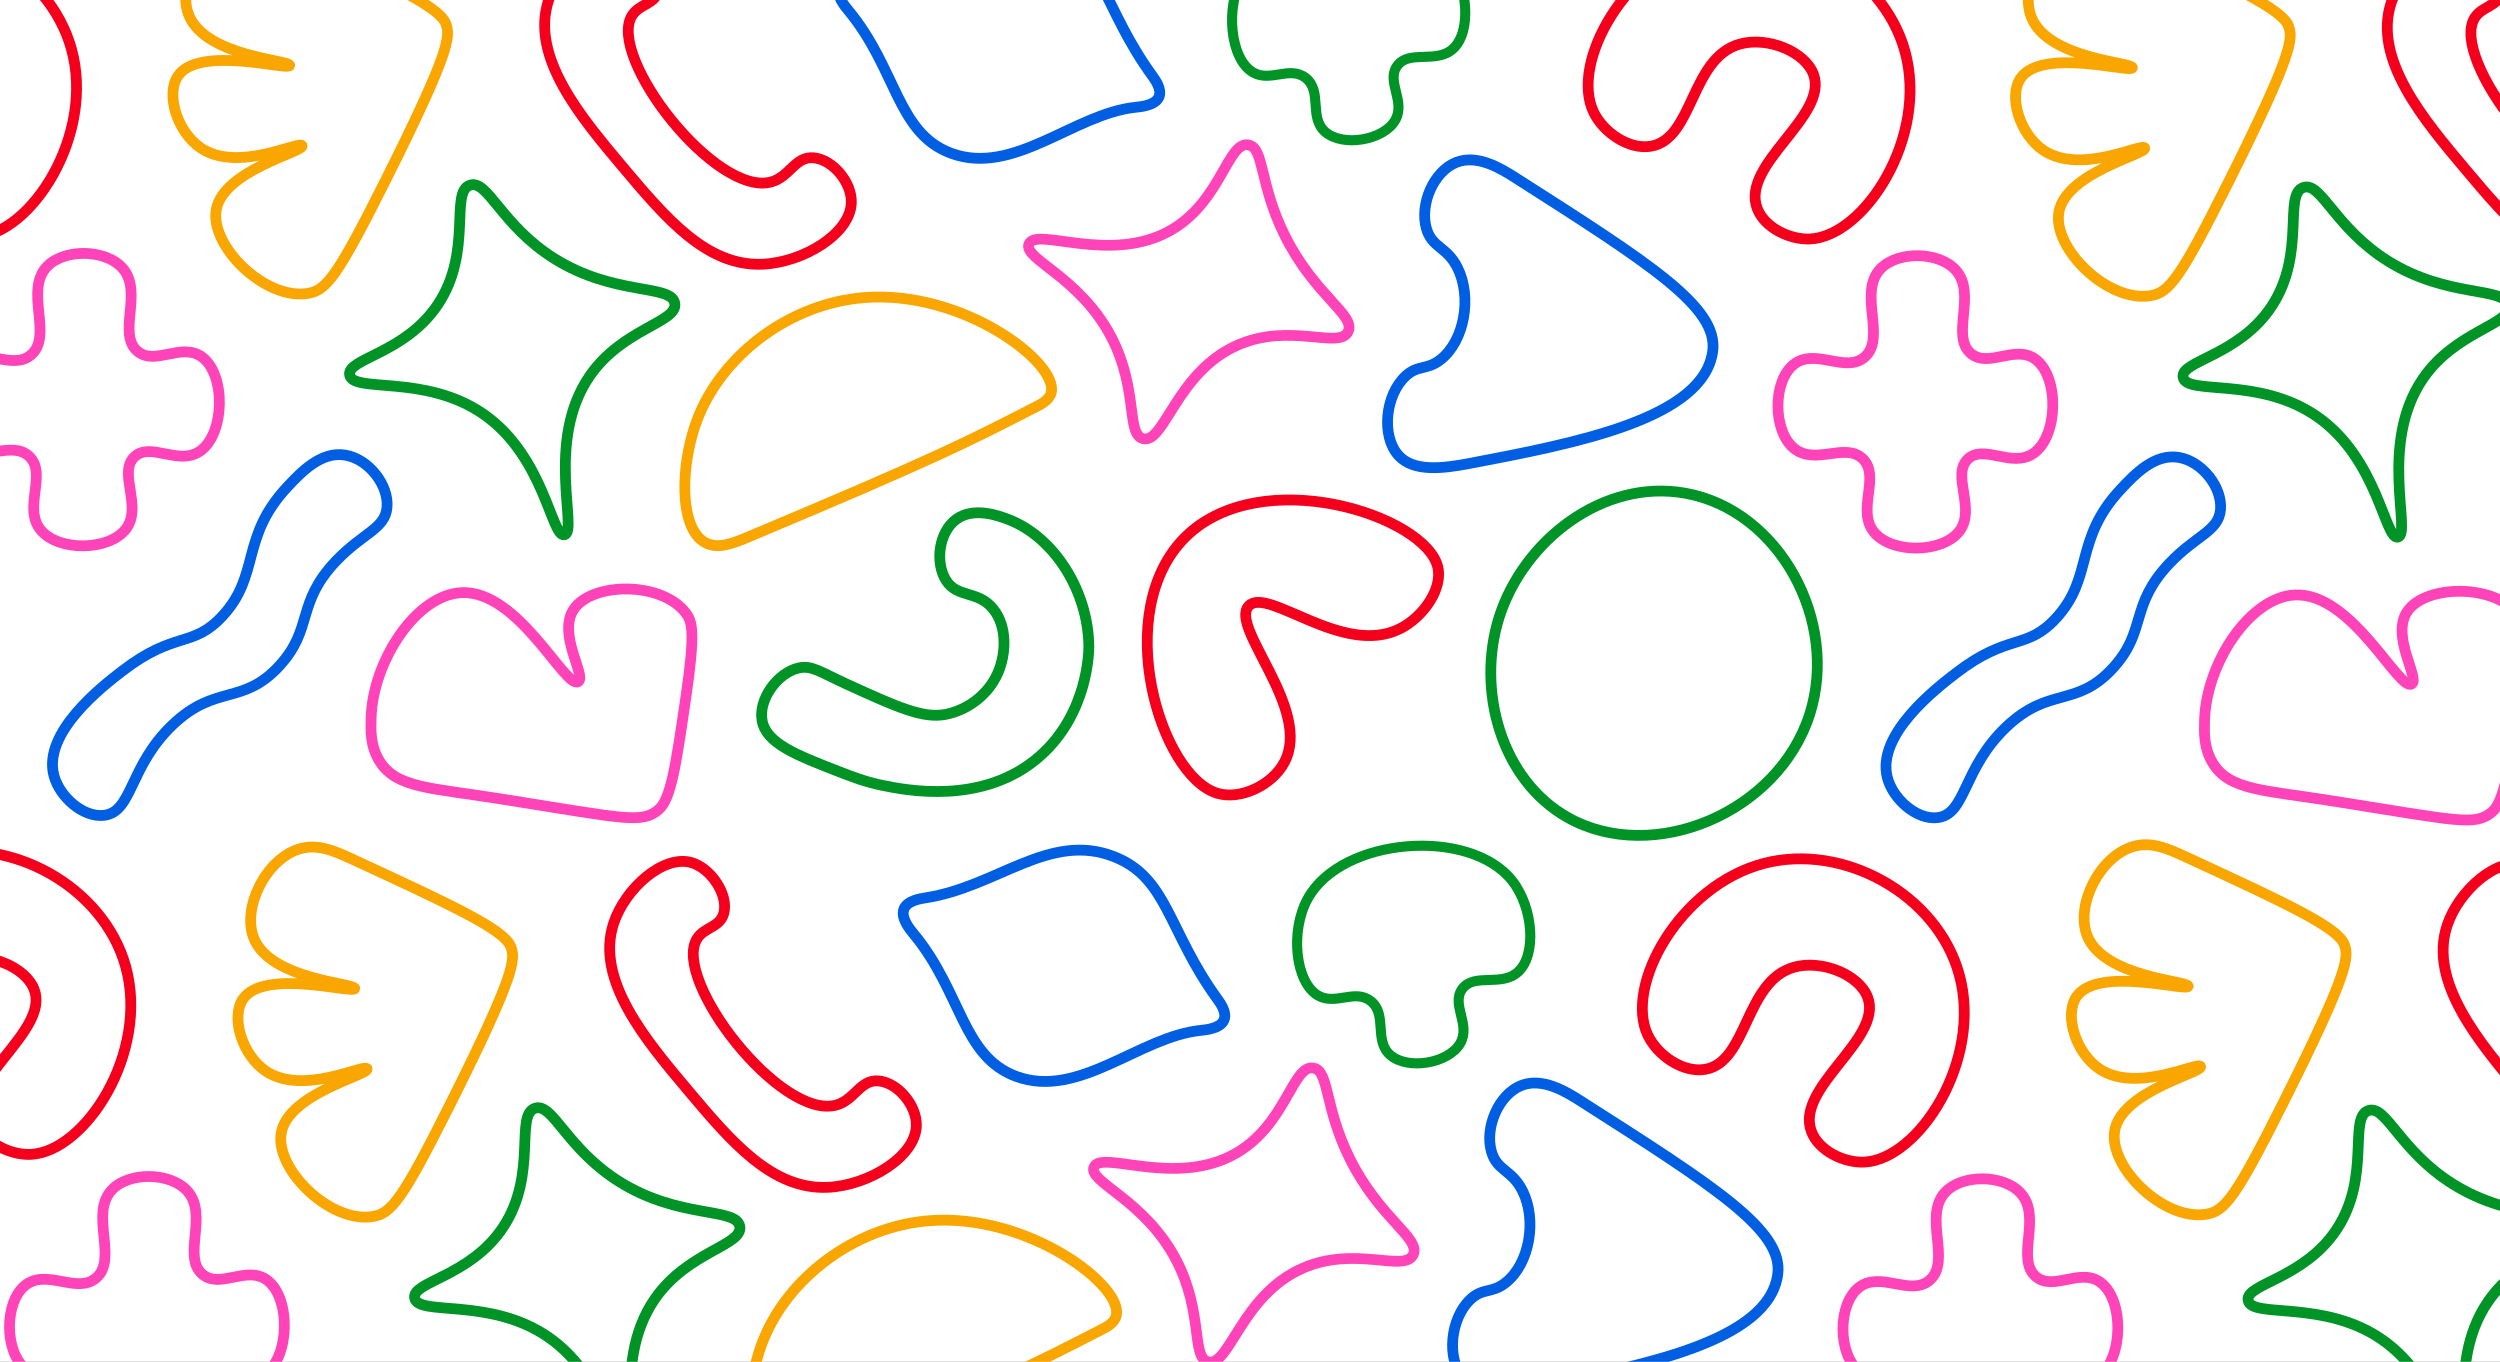 <?xml version="1.0" encoding="utf-8"?>
<!-- Generator: Adobe Illustrator 27.1.1, SVG Export Plug-In . SVG Version: 6.00 Build 0)  -->
<svg version="1.1" id="Layer_1" xmlns="http://www.w3.org/2000/svg" xmlns:xlink="http://www.w3.org/1999/xlink" x="0px" y="0px"
	 viewBox="0 0 544 296.33" style="enable-background:new 0 0 544 296.33;" xml:space="preserve">
<rect x="0" y="0" width="544" height="296.33" fill="#333333" stroke="none"/>
<style type="text/css">
	.st0{clip-path:url(#SVGID_00000169546640799605941630000014712789012101463741_);fill:none;}
	.st1{clip-path:url(#SVGID_00000169546640799605941630000014712789012101463741_);fill:#FFFFFF;}
	
		.st2{clip-path:url(#SVGID_00000169546640799605941630000014712789012101463741_);fill:none;stroke:#F4001C;stroke-width:2.349;stroke-miterlimit:10;}
	
		.st3{clip-path:url(#SVGID_00000169546640799605941630000014712789012101463741_);fill:none;stroke:#005EE2;stroke-width:2.349;stroke-miterlimit:10;}
	
		.st4{clip-path:url(#SVGID_00000169546640799605941630000014712789012101463741_);fill:none;stroke:#F9A600;stroke-width:2.349;stroke-miterlimit:10;}
	
		.st5{clip-path:url(#SVGID_00000169546640799605941630000014712789012101463741_);fill:none;stroke:#009427;stroke-width:2.349;stroke-miterlimit:10;}
	
		.st6{clip-path:url(#SVGID_00000169546640799605941630000014712789012101463741_);fill:none;stroke:#FF44B9;stroke-width:2.349;stroke-miterlimit:10;}
	
		.st7{clip-path:url(#SVGID_00000169546640799605941630000014712789012101463741_);fill:none;stroke:#FF44B9;stroke-width:2.328;stroke-miterlimit:10;}
	
		.st8{clip-path:url(#SVGID_00000169546640799605941630000014712789012101463741_);fill:none;stroke:#009427;stroke-width:2.197;stroke-miterlimit:10;}
</style>
<g>
	<defs>
		<rect id="SVGID_1_" width="544" height="296.39"/>
	</defs>
	<clipPath id="SVGID_00000096738316644071965140000000320117143690137492_">
		<use xlink:href="#SVGID_1_"  style="overflow:visible;"/>
	</clipPath>
	<rect style="clip-path:url(#SVGID_00000096738316644071965140000000320117143690137492_);fill:none;" width="544" height="367"/>
	
		<rect style="clip-path:url(#SVGID_00000096738316644071965140000000320117143690137492_);fill:#FFFFFF;" width="544" height="367"/>
	<rect style="clip-path:url(#SVGID_00000096738316644071965140000000320117143690137492_);fill:none;" width="544" height="367"/>
	
		<path style="clip-path:url(#SVGID_00000096738316644071965140000000320117143690137492_);fill:none;stroke:#F4001C;stroke-width:2.349;stroke-miterlimit:10;" d="
		M312.87,123.41c-2.66-11.25-38.44-22.83-54.92-6.56c-16.45,16.24-5.46,52.11,6.97,55.78c4.97,1.47,11.87-1.72,14.55-6.74
		c6.19-11.62-12.11-29.46-7.73-34.05c4.12-4.31,20.48,11.24,32.93,4.95C309.79,134.2,313.97,128.06,312.87,123.41z"/>
	<rect style="clip-path:url(#SVGID_00000096738316644071965140000000320117143690137492_);fill:none;" width="544" height="367"/>
	
		<path style="clip-path:url(#SVGID_00000096738316644071965140000000320117143690137492_);fill:none;stroke:#005EE2;stroke-width:2.349;stroke-miterlimit:10;" d="
		M84.21,110.42c0.45-4.81-3.97-10.58-9.15-11.4c-5.17-0.82-9.42,3.59-12.52,6.91c-10.32,11.03-5.83,19.13-14.13,28.11
		c-6.52,7.05-10.27,3.11-21.75,11.93c-4.24,3.26-17.39,13.36-14.94,22.75c1.24,4.73,6.42,9.22,10.9,8.7
		c6.28-0.74,5.42-10.68,15-19.76c9.39-8.89,15.21-4.07,23.2-12.81c7.45-8.15,3.52-13.56,12.33-22.81
		C78.99,115.93,83.77,115.1,84.21,110.42z"/>
	<rect style="clip-path:url(#SVGID_00000096738316644071965140000000320117143690137492_);fill:none;" width="544" height="367"/>
	
		<path style="clip-path:url(#SVGID_00000096738316644071965140000000320117143690137492_);fill:none;stroke:#F9A600;stroke-width:2.349;stroke-miterlimit:10;" d="
		M228.76,85.34c1.43-6.55-19.33-22.25-40.65-20.59c-16.34,1.27-31.07,12.6-36.39,26.55c-3.64,9.55-4.11,23.57,1.73,26.77
		c2.88,1.58,6.39,0.03,9.96-1.47c40.17-16.85,47.47-20.6,62.09-28.12C226.67,87.88,228.4,86.99,228.76,85.34z"/>
	<rect style="clip-path:url(#SVGID_00000096738316644071965140000000320117143690137492_);fill:none;" width="544" height="367"/>
	
		<path style="clip-path:url(#SVGID_00000096738316644071965140000000320117143690137492_);fill:none;stroke:#F4001C;stroke-width:2.349;stroke-miterlimit:10;" d="
		M185.25,44.03c0.09-4.39-4.05-9.31-8.18-9.69c-4.02-0.37-5.18,4.06-9.15,5.22c-12.05,3.52-35.88-27.13-30.41-36.14
		c1.58-2.6,5-2.41,5.84-5.59c1.05-3.94-2.73-9.76-7.04-11c-6.14-1.77-14.42,5.63-16.93,13.2c-4.07,12.3,6.99,25.44,16.25,36.43
		c9.29,11.03,18.2,21.6,30.38,21.03C174.84,57.07,185.12,50.84,185.25,44.03z"/>
	<rect style="clip-path:url(#SVGID_00000096738316644071965140000000320117143690137492_);fill:none;" width="544" height="367"/>
	
		<path style="clip-path:url(#SVGID_00000096738316644071965140000000320117143690137492_);fill:none;stroke:#009427;stroke-width:2.349;stroke-miterlimit:10;" d="
		M236.93,140.72c-0.1-12.21-7.66-23.95-17.54-27.7c-1.93-0.73-7.47-2.84-11.32-0.01c-3.83,2.81-4.63,9.47-2.19,13.31
		c2.48,3.88,6.95,2.07,10.27,6.23c3.05,3.81,2.78,9.7,1.01,13.81c-2.14,4.99-6.87,8.24-11.45,9.1c-4.88,0.92-10.45-1.56-21.39-6.56
		c-5.92-2.71-7.73-4.22-10.61-3.53c-4.6,1.1-8.71,6.85-7.88,11.43c0.9,4.96,7.38,7.48,16.82,11.14c2.78,1.08,5.63,2.19,9.34,2.95
		c4.97,1.02,21.94,4.51,34.27-6.34C236.83,155.25,236.93,141.64,236.93,140.72z"/>
	<rect style="clip-path:url(#SVGID_00000096738316644071965140000000320117143690137492_);fill:none;" width="544" height="367"/>
	
		<path style="clip-path:url(#SVGID_00000096738316644071965140000000320117143690137492_);fill:none;stroke:#F9A600;stroke-width:2.349;stroke-miterlimit:10;" d="
		M97.02,5.18c0.97,2.67,1.14,5.64-13.25,34.32C73.4,60.17,71.03,63.17,67.02,63.84c-9.28,1.56-21.37-10.28-19.97-18.19
		c1.53-8.64,19.17-12.62,18.68-13.94c-0.45-1.2-13.88,5.91-21.97,0.54c-5.17-3.44-7.77-11.72-5.03-15.73
		c4.61-6.75,24.09-1.06,24.31-2.28c0.21-1.16-18.29-1.84-21.95-10.95c-2.66-6.61,2.65-17.26,9.93-19.44
		c3.95-1.18,7.53,0.41,11.52,2.25C84.6-3.72,95.65,1.45,97.02,5.18z"/>
	<rect style="clip-path:url(#SVGID_00000096738316644071965140000000320117143690137492_);fill:none;" width="544" height="367"/>
	
		<path style="clip-path:url(#SVGID_00000096738316644071965140000000320117143690137492_);fill:none;stroke:#009427;stroke-width:2.349;stroke-miterlimit:10;" d="
		M102.28,40.29c-4.46,1.45,0.64,14.4-6.94,25.87C88.22,76.94,75.46,78,76.08,81.57c0.7,4.04,16.51-0.28,29.22,8.61
		c13.18,9.22,14.7,26.84,17.52,26.19c3.07-0.71-4.28-20.38,5.5-34.56c7.15-10.38,19.22-11.65,18.51-15.8
		c-0.73-4.25-13.1-1.52-26.22-9.75C109.06,49.01,106.14,39.03,102.28,40.29z"/>
	<rect style="clip-path:url(#SVGID_00000096738316644071965140000000320117143690137492_);fill:none;" width="544" height="367"/>
	
		<path style="clip-path:url(#SVGID_00000096738316644071965140000000320117143690137492_);fill:none;stroke:#F4001C;stroke-width:2.349;stroke-miterlimit:10;" d="
		M-52.2,23.89c2.08,4.35,7.62,8.25,12.46,7.43c9.29-1.56,8.62-19.19,19.33-22.22c6-1.7,14.19,1.58,16.05,6.56
		c3.38,9.06-15.78,19.52-12.27,29.11c1.57,4.3,7.16,6.94,11.55,6.73C6.7,50.95,20.76,29.41,15.54,10.64
		C10.7-6.79-9.7-18.05-27.01-13.46C-45.29-8.63-57.34,13.13-52.2,23.89z"/>
	<rect style="clip-path:url(#SVGID_00000096738316644071965140000000320117143690137492_);fill:none;" width="544" height="367"/>
	
		<path style="clip-path:url(#SVGID_00000096738316644071965140000000320117143690137492_);fill:none;stroke:#FF44B9;stroke-width:2.349;stroke-miterlimit:10;" d="
		M10.28,57.95c-5.08,5.19,1.36,15.11-3.52,19.27C2.6,80.78-3.96,75.14-8.6,78.79c-4.68,3.68-4.62,14.61,0.13,18.36
		c4.6,3.64,11.07-1.45,14.84,2.18c3.98,3.83-1.47,11.21,2.5,16.01c3.88,4.69,14.82,4.54,18.5-0.2c3.77-4.86-1.81-12.29,1.92-15.77
		c3.46-3.23,9.53,1.98,14.19-1.17c5.5-3.71,5.72-16.82,0.39-20.58c-4.43-3.12-10.12,2.01-13.93-1.17
		c-4.58-3.82,1.41-13.07-3.39-18.23C22.87,54.24,14.06,54.08,10.28,57.95z"/>
	<rect style="clip-path:url(#SVGID_00000096738316644071965140000000320117143690137492_);fill:none;" width="544" height="367"/>
	
		<path style="clip-path:url(#SVGID_00000096738316644071965140000000320117143690137492_);fill:none;stroke:#FF44B9;stroke-width:2.349;stroke-miterlimit:10;" d="
		M143.29,176.19c-3.67,3.07-7.1,1.98-34.33-2.35c-15.22-2.43-22.71-2.3-26.38-8.24c-2-3.25-1.91-6.58-1.83-9.33
		c0.34-12.34,9.78-26.84,19.67-27.31c12.41-0.59,22.63,21.06,25.39,19.37c1.89-1.16-4.56-10.31-0.98-15.72
		c3.95-5.99,19.31-6.16,24.48,0.89c1.36,1.86,1.98,4.17-0.03,18C147.1,166.4,146.04,173.88,143.29,176.19z"/>
	<rect style="clip-path:url(#SVGID_00000096738316644071965140000000320117143690137492_);fill:none;" width="544" height="367"/>
	
		<path style="clip-path:url(#SVGID_00000096738316644071965140000000320117143690137492_);fill:none;stroke:#FF44B9;stroke-width:2.328;stroke-miterlimit:10;" d="
		M271.64,31.53c-4.5-0.78-5.91,12.23-16.8,18.53c-13.17,7.62-29.41-0.82-30.95,3.05c-1.29,3.25,11.05,7.08,17.91,20.2
		c5.98,11.45,3.22,21.25,6.95,22.15c4.64,1.13,7.25-14.45,20.47-20.32c11.49-5.11,22.25,0.99,24.14-3
		c1.69-3.57-7.26-7.78-13.78-20.87C273.96,40,275.15,32.14,271.64,31.53z"/>
	<rect style="clip-path:url(#SVGID_00000096738316644071965140000000320117143690137492_);fill:none;" width="544" height="367"/>
	
		<path style="clip-path:url(#SVGID_00000096738316644071965140000000320117143690137492_);fill:none;stroke:#005EE2;stroke-width:2.349;stroke-miterlimit:10;" d="
		M247.13,23.34c0.98-0.1,4.27-0.37,5.06-2.26c0.7-1.66-0.86-3.76-1.41-4.53c-10.85-14.94-10.79-26.43-22.54-31.02
		c-14.06-5.49-25.41,6.58-40.99,8.97c-0.99,0.15-3.96,0.57-4.7,2.42c-0.79,1.98,1.4,4.56,2.12,5.43
		c10.49,12.67,10.49,26.64,22.32,31.01C220.62,38.37,233.77,24.7,247.13,23.34z"/>
	<rect style="clip-path:url(#SVGID_00000096738316644071965140000000320117143690137492_);fill:none;" width="544" height="367"/>
	
		<path style="clip-path:url(#SVGID_00000096738316644071965140000000320117143690137492_);fill:none;stroke:#005EE2;stroke-width:2.349;stroke-miterlimit:10;" d="
		M483.18,110.92c0.45-4.81-3.97-10.58-9.15-11.4c-5.17-0.82-9.42,3.59-12.52,6.91c-10.32,11.03-5.83,19.13-14.13,28.11
		c-6.52,7.05-10.27,3.11-21.75,11.93c-4.24,3.26-17.39,13.36-14.94,22.75c1.24,4.73,6.42,9.22,10.9,8.7
		c6.28-0.74,5.42-10.68,15-19.76c9.39-8.89,15.21-4.07,23.2-12.81c7.45-8.15,3.52-13.56,12.33-22.81
		C477.95,116.43,482.74,115.6,483.18,110.92z"/>
	<rect style="clip-path:url(#SVGID_00000096738316644071965140000000320117143690137492_);fill:none;" width="544" height="367"/>
	
		<path style="clip-path:url(#SVGID_00000096738316644071965140000000320117143690137492_);fill:none;stroke:#009427;stroke-width:2.349;stroke-miterlimit:10;" d="
		M366.76,107.33c-17.96-3.25-35.28,10.33-40.56,27.04c-4.96,15.73,0.38,35.39,15.02,43.56c18.46,10.31,45.71-1.01,52.58-22.53
		C400.21,135.29,387.33,111.04,366.76,107.33z"/>
	<rect style="clip-path:url(#SVGID_00000096738316644071965140000000320117143690137492_);fill:none;" width="544" height="367"/>
	
		<path style="clip-path:url(#SVGID_00000096738316644071965140000000320117143690137492_);fill:none;stroke:#F4001C;stroke-width:2.349;stroke-miterlimit:10;" d="
		M586.21,44.53c0.09-4.39-4.05-9.31-8.18-9.69c-4.02-0.37-5.18,4.06-9.15,5.22C556.83,43.58,533,12.93,538.47,3.92
		c1.58-2.6,5-2.41,5.84-5.59c1.05-3.94-2.73-9.76-7.04-11c-6.14-1.77-14.42,5.63-16.93,13.2c-4.07,12.3,6.99,25.44,16.25,36.43
		c9.29,11.03,18.2,21.6,30.38,21.03C575.8,57.57,586.08,51.34,586.21,44.53z"/>
	<rect style="clip-path:url(#SVGID_00000096738316644071965140000000320117143690137492_);fill:none;" width="544" height="367"/>
	
		<path style="clip-path:url(#SVGID_00000096738316644071965140000000320117143690137492_);fill:none;stroke:#F9A600;stroke-width:2.349;stroke-miterlimit:10;" d="
		M497.98,5.68c0.97,2.67,1.14,5.64-13.25,34.32c-10.37,20.67-12.74,23.66-16.75,24.34c-9.28,1.56-21.37-10.28-19.97-18.19
		c1.53-8.64,19.17-12.62,18.68-13.94c-0.45-1.2-13.88,5.91-21.97,0.54c-5.17-3.44-7.77-11.72-5.03-15.73
		c4.61-6.75,24.09-1.06,24.31-2.28c0.21-1.16-18.29-1.84-21.95-10.95c-2.66-6.61,2.65-17.26,9.93-19.44
		c3.95-1.18,7.53,0.41,11.52,2.25C485.56-3.22,496.62,1.95,497.98,5.68z"/>
	<rect style="clip-path:url(#SVGID_00000096738316644071965140000000320117143690137492_);fill:none;" width="544" height="367"/>
	
		<path style="clip-path:url(#SVGID_00000096738316644071965140000000320117143690137492_);fill:none;stroke:#009427;stroke-width:2.349;stroke-miterlimit:10;" d="
		M501.24,40.79c-4.46,1.45,0.64,14.4-6.94,25.87c-7.12,10.78-19.89,11.84-19.26,15.42c0.7,4.04,16.51-0.28,29.22,8.61
		c13.18,9.22,14.7,26.84,17.52,26.19c3.07-0.71-4.28-20.38,5.5-34.56c7.15-10.38,19.22-11.65,18.51-15.8
		c-0.73-4.25-13.1-1.52-26.22-9.75C508.02,49.51,505.1,39.53,501.24,40.79z"/>
	<rect style="clip-path:url(#SVGID_00000096738316644071965140000000320117143690137492_);fill:none;" width="544" height="367"/>
	
		<path style="clip-path:url(#SVGID_00000096738316644071965140000000320117143690137492_);fill:none;stroke:#F4001C;stroke-width:2.349;stroke-miterlimit:10;" d="
		M346.77,24.39c2.08,4.35,7.62,8.25,12.46,7.43c9.29-1.56,8.62-19.19,19.33-22.22c6-1.7,14.19,1.58,16.05,6.56
		c3.38,9.06-15.78,19.52-12.27,29.11c1.57,4.3,7.16,6.94,11.55,6.73c11.77-0.56,25.83-22.11,20.62-40.87
		c-4.84-17.42-25.24-28.68-42.56-24.1C353.67-8.13,341.62,13.63,346.77,24.39z"/>
	<rect style="clip-path:url(#SVGID_00000096738316644071965140000000320117143690137492_);fill:none;" width="544" height="367"/>
	
		<path style="clip-path:url(#SVGID_00000096738316644071965140000000320117143690137492_);fill:none;stroke:#FF44B9;stroke-width:2.349;stroke-miterlimit:10;" d="
		M409.24,58.45c-5.08,5.19,1.36,15.11-3.52,19.27c-4.16,3.56-10.72-2.09-15.37,1.56c-4.68,3.68-4.62,14.61,0.13,18.36
		c4.6,3.64,11.07-1.45,14.84,2.18c3.98,3.83-1.47,11.21,2.5,16.01c3.88,4.69,14.82,4.54,18.5-0.2c3.77-4.86-1.81-12.29,1.92-15.77
		c3.46-3.23,9.53,1.98,14.19-1.17c5.5-3.71,5.72-16.82,0.39-20.58c-4.43-3.12-10.12,2.01-13.93-1.17
		c-4.58-3.82,1.41-13.07-3.39-18.23C421.83,54.74,413.02,54.58,409.24,58.45z"/>
	<rect style="clip-path:url(#SVGID_00000096738316644071965140000000320117143690137492_);fill:none;" width="544" height="367"/>
	
		<path style="clip-path:url(#SVGID_00000096738316644071965140000000320117143690137492_);fill:none;stroke:#005EE2;stroke-width:2.349;stroke-miterlimit:10;" d="
		M372.69,76.39c1.24-9.52-13.5-18.92-42.98-37.74c-3.09-1.97-8.24-5.14-12.84-3.31c-4.9,1.94-7.98,9.08-6.49,14.36
		c1.22,4.29,4.49,3.91,6.81,8.64c3.12,6.36,1.49,15.76-3.67,19.87c-3.06,2.44-4.93,1.09-7.66,3.62c-4.43,4.1-5.36,13.07-1.54,17.28
		c3.27,3.61,9.55,2.86,15.53,1.72C342.75,96.47,370.77,91.13,372.69,76.39z"/>
	<rect style="clip-path:url(#SVGID_00000096738316644071965140000000320117143690137492_);fill:none;" width="544" height="367"/>
	
		<path style="clip-path:url(#SVGID_00000096738316644071965140000000320117143690137492_);fill:none;stroke:#FF44B9;stroke-width:2.349;stroke-miterlimit:10;" d="
		M542.25,176.69c-3.67,3.07-7.1,1.98-34.33-2.35c-15.22-2.43-22.71-2.3-26.38-8.24c-2-3.25-1.91-6.58-1.83-9.33
		c0.34-12.34,9.78-26.84,19.67-27.31c12.41-0.59,22.63,21.06,25.39,19.37c1.89-1.16-4.56-10.31-0.98-15.72
		c3.95-5.99,19.31-6.16,24.48,0.89c1.36,1.86,1.98,4.17-0.03,18C546.06,166.9,545,174.39,542.25,176.69z"/>
	<rect style="clip-path:url(#SVGID_00000096738316644071965140000000320117143690137492_);fill:none;" width="544" height="367"/>
	
		<path style="clip-path:url(#SVGID_00000096738316644071965140000000320117143690137492_);fill:none;stroke:#009427;stroke-width:2.197;stroke-miterlimit:10;" d="
		M270.44-5.38c-3.94,7.09-2.72,18.31,2.25,21.15c3.77,2.16,7.98-1.5,11.42,1.18c3.7,2.89,0.65,8.57,4.24,11.74
		c3.79,3.34,12.67,1.87,15.23-2.51c2.39-4.09-2.05-8.48,0.47-11.88c2.59-3.51,8.46-0.4,12.08-3.64c4.17-3.72,3.36-14.04-1.21-19.86
		C305.71-20.91,277.88-18.78,270.44-5.38z"/>
	<rect style="clip-path:url(#SVGID_00000096738316644071965140000000320117143690137492_);fill:none;" width="544" height="367"/>
	
		<path style="clip-path:url(#SVGID_00000096738316644071965140000000320117143690137492_);fill:none;stroke:#F4001C;stroke-width:2.349;stroke-miterlimit:10;" d="
		M327.02,324.28c-2.66-11.25-38.44-22.83-54.92-6.56c-16.45,16.24-5.46,52.11,6.97,55.78c4.97,1.47,11.87-1.72,14.55-6.74
		c6.19-11.62-12.11-29.46-7.73-34.05c4.12-4.31,20.48,11.24,32.93,4.95C323.94,335.07,328.12,328.92,327.02,324.28z"/>
	<rect style="clip-path:url(#SVGID_00000096738316644071965140000000320117143690137492_);fill:none;" width="544" height="367"/>
	
		<path style="clip-path:url(#SVGID_00000096738316644071965140000000320117143690137492_);fill:none;stroke:#005EE2;stroke-width:2.349;stroke-miterlimit:10;" d="
		M98.36,311.29c0.45-4.81-3.97-10.58-9.15-11.4c-5.17-0.82-9.42,3.59-12.52,6.91c-10.32,11.03-5.83,19.13-14.13,28.11
		c-6.52,7.05-10.27,3.11-21.75,11.93c-4.24,3.26-17.39,13.36-14.94,22.75c1.24,4.73,6.42,9.22,10.9,8.7
		c6.28-0.74,5.42-10.68,15-19.76c9.39-8.89,15.21-4.07,23.2-12.81c7.45-8.15,3.52-13.56,12.33-22.81
		C93.14,316.8,97.92,315.97,98.36,311.29z"/>
	<rect style="clip-path:url(#SVGID_00000096738316644071965140000000320117143690137492_);fill:none;" width="544" height="367"/>
	
		<path style="clip-path:url(#SVGID_00000096738316644071965140000000320117143690137492_);fill:none;stroke:#F9A600;stroke-width:2.349;stroke-miterlimit:10;" d="
		M242.91,286.21c1.43-6.55-19.33-22.25-40.65-20.59c-16.34,1.27-31.07,12.6-36.39,26.55c-3.64,9.55-4.11,23.57,1.73,26.77
		c2.88,1.58,6.39,0.03,9.96-1.47c40.15-16.85,47.46-20.61,62.08-28.13C240.82,288.74,242.55,287.86,242.91,286.21z"/>
	<rect style="clip-path:url(#SVGID_00000096738316644071965140000000320117143690137492_);fill:none;" width="544" height="367"/>
	
		<path style="clip-path:url(#SVGID_00000096738316644071965140000000320117143690137492_);fill:none;stroke:#009427;stroke-width:2.349;stroke-miterlimit:10;" d="
		M-18.05,307.69c-17.96-3.25-35.28,10.33-40.56,27.04c-4.96,15.73,0.38,35.39,15.02,43.56c18.46,10.31,45.71-1.01,52.58-22.53
		C15.4,335.66,2.52,311.41-18.05,307.69z"/>
	<rect style="clip-path:url(#SVGID_00000096738316644071965140000000320117143690137492_);fill:none;" width="544" height="367"/>
	
		<path style="clip-path:url(#SVGID_00000096738316644071965140000000320117143690137492_);fill:none;stroke:#F4001C;stroke-width:2.349;stroke-miterlimit:10;" d="
		M199.4,244.9c0.09-4.39-4.05-9.31-8.18-9.69c-4.02-0.37-5.18,4.06-9.15,5.22c-12.05,3.52-35.88-27.13-30.41-36.14
		c1.58-2.6,5-2.41,5.84-5.59c1.05-3.94-2.73-9.76-7.04-11c-6.14-1.77-14.42,5.63-16.93,13.2c-4.07,12.3,6.99,25.44,16.25,36.43
		c9.29,11.03,18.2,21.6,30.38,21.03C188.99,257.94,199.27,251.71,199.4,244.9z"/>
	<rect style="clip-path:url(#SVGID_00000096738316644071965140000000320117143690137492_);fill:none;" width="544" height="367"/>
	
		<path style="clip-path:url(#SVGID_00000096738316644071965140000000320117143690137492_);fill:none;stroke:#009427;stroke-width:2.349;stroke-miterlimit:10;" d="
		M251.08,341.59c-0.1-12.21-7.66-23.95-17.54-27.7c-1.93-0.73-7.47-2.84-11.32-0.01c-3.83,2.81-4.63,9.47-2.19,13.31
		c2.48,3.88,6.95,2.07,10.27,6.23c3.05,3.81,2.78,9.7,1.01,13.81c-2.14,4.99-6.87,8.24-11.45,9.1c-4.88,0.92-10.45-1.56-21.39-6.56
		c-5.92-2.71-7.73-4.22-10.61-3.53c-4.6,1.1-8.71,6.85-7.88,11.43c0.9,4.96,7.38,7.48,16.82,11.14c2.78,1.08,5.63,2.19,9.34,2.95
		c4.97,1.02,21.94,4.51,34.27-6.34C250.98,356.11,251.08,342.51,251.08,341.59z"/>
	<rect style="clip-path:url(#SVGID_00000096738316644071965140000000320117143690137492_);fill:none;" width="544" height="367"/>
	
		<path style="clip-path:url(#SVGID_00000096738316644071965140000000320117143690137492_);fill:none;stroke:#F9A600;stroke-width:2.349;stroke-miterlimit:10;" d="
		M111.17,206.05c0.97,2.67,1.14,5.64-13.25,34.32c-10.37,20.67-12.74,23.66-16.75,24.34c-9.28,1.56-21.37-10.28-19.97-18.19
		c1.53-8.64,19.17-12.62,18.68-13.94c-0.45-1.2-13.88,5.91-21.97,0.54c-5.17-3.44-7.77-11.72-5.03-15.73
		c4.61-6.75,24.09-1.06,24.31-2.28c0.21-1.16-18.29-1.84-21.95-10.95c-2.66-6.61,2.65-17.26,9.93-19.44
		c3.95-1.18,7.53,0.41,11.52,2.25C98.75,197.15,109.8,202.32,111.17,206.05z"/>
	<rect style="clip-path:url(#SVGID_00000096738316644071965140000000320117143690137492_);fill:none;" width="544" height="367"/>
	
		<path style="clip-path:url(#SVGID_00000096738316644071965140000000320117143690137492_);fill:none;stroke:#009427;stroke-width:2.349;stroke-miterlimit:10;" d="
		M116.43,241.15c-4.46,1.45,0.64,14.4-6.94,25.87c-7.12,10.78-19.89,11.84-19.26,15.42c0.7,4.04,16.51-0.28,29.22,8.61
		c13.18,9.22,14.7,26.84,17.52,26.19c3.07-0.71-4.28-20.38,5.5-34.56c7.15-10.38,19.22-11.65,18.51-15.8
		c-0.73-4.25-13.1-1.52-26.22-9.75C123.21,249.88,120.29,239.9,116.43,241.15z"/>
	<rect style="clip-path:url(#SVGID_00000096738316644071965140000000320117143690137492_);fill:none;" width="544" height="367"/>
	
		<path style="clip-path:url(#SVGID_00000096738316644071965140000000320117143690137492_);fill:none;stroke:#F4001C;stroke-width:2.349;stroke-miterlimit:10;" d="
		M-40.39,223.58c2.08,4.35,7.62,8.25,12.46,7.43c9.29-1.56,8.62-19.19,19.33-22.22c6-1.7,14.19,1.58,16.05,6.56
		c3.38,9.06-15.78,19.52-12.27,29.11c1.57,4.3,7.16,6.94,11.55,6.73c11.77-0.56,25.83-22.11,20.62-40.87
		c-4.84-17.42-25.24-28.68-42.56-24.1C-33.49,191.07-45.54,212.83-40.39,223.58z"/>
	<rect style="clip-path:url(#SVGID_00000096738316644071965140000000320117143690137492_);fill:none;" width="544" height="367"/>
	
		<path style="clip-path:url(#SVGID_00000096738316644071965140000000320117143690137492_);fill:none;stroke:#FF44B9;stroke-width:2.349;stroke-miterlimit:10;" d="
		M24.43,258.82c-5.08,5.19,1.36,15.11-3.52,19.27c-4.16,3.56-10.72-2.09-15.37,1.56c-4.68,3.68-4.62,14.61,0.13,18.36
		c4.6,3.64,11.07-1.45,14.84,2.18c3.98,3.83-1.47,11.21,2.5,16.01c3.88,4.69,14.82,4.54,18.5-0.2c3.77-4.86-1.81-12.29,1.92-15.77
		c3.46-3.23,9.53,1.98,14.19-1.17c5.5-3.71,5.72-16.82,0.39-20.58c-4.43-3.12-10.12,2.01-13.93-1.17
		c-4.58-3.82,1.41-13.07-3.39-18.23C37.02,255.11,28.21,254.95,24.43,258.82z"/>
	<rect style="clip-path:url(#SVGID_00000096738316644071965140000000320117143690137492_);fill:none;" width="544" height="367"/>
	
		<path style="clip-path:url(#SVGID_00000096738316644071965140000000320117143690137492_);fill:none;stroke:#FF44B9;stroke-width:2.349;stroke-miterlimit:10;" d="
		M157.44,377.05c-3.67,3.07-7.1,1.98-34.33-2.35c-15.22-2.43-22.71-2.3-26.38-8.24c-2-3.25-1.91-6.58-1.83-9.33
		c0.34-12.34,9.78-26.84,19.67-27.31c12.41-0.59,22.63,21.06,25.39,19.37c1.89-1.16-4.56-10.31-0.98-15.72
		c3.95-5.99,19.31-6.16,24.48,0.89c1.36,1.86,1.98,4.17-0.03,18C161.25,367.27,160.19,374.75,157.44,377.05z"/>
	<rect style="clip-path:url(#SVGID_00000096738316644071965140000000320117143690137492_);fill:none;" width="544" height="367"/>
	
		<path style="clip-path:url(#SVGID_00000096738316644071965140000000320117143690137492_);fill:none;stroke:#FF44B9;stroke-width:2.328;stroke-miterlimit:10;" d="
		M285.79,232.4c-4.5-0.78-5.91,12.23-16.8,18.53c-13.17,7.62-29.41-0.82-30.95,3.05c-1.29,3.25,11.05,7.08,17.91,20.2
		c5.98,11.45,3.22,21.25,6.95,22.15c4.64,1.13,7.25-14.45,20.47-20.32c11.49-5.11,22.25,0.99,24.14-3
		c1.69-3.57-7.26-7.78-13.78-20.87C288.11,240.87,289.3,233.01,285.79,232.4z"/>
	<rect style="clip-path:url(#SVGID_00000096738316644071965140000000320117143690137492_);fill:none;" width="544" height="367"/>
	
		<path style="clip-path:url(#SVGID_00000096738316644071965140000000320117143690137492_);fill:none;stroke:#005EE2;stroke-width:2.349;stroke-miterlimit:10;" d="
		M261.28,224.21c0.98-0.1,4.27-0.37,5.06-2.26c0.7-1.66-0.86-3.76-1.41-4.53c-10.85-14.94-10.79-26.43-22.54-31.02
		c-14.06-5.49-25.41,6.58-40.99,8.97c-0.99,0.15-3.96,0.57-4.7,2.42c-0.79,1.98,1.4,4.56,2.12,5.43
		c10.49,12.67,10.49,26.64,22.32,31.01C234.77,239.24,247.92,225.57,261.28,224.21z"/>
	<rect style="clip-path:url(#SVGID_00000096738316644071965140000000320117143690137492_);fill:none;" width="544" height="367"/>
	
		<path style="clip-path:url(#SVGID_00000096738316644071965140000000320117143690137492_);fill:none;stroke:#005EE2;stroke-width:2.349;stroke-miterlimit:10;" d="
		M497.33,311.79c0.45-4.81-3.97-10.58-9.15-11.4c-5.17-0.82-9.42,3.59-12.52,6.91c-10.32,11.03-5.83,19.13-14.13,28.11
		c-6.52,7.05-10.27,3.11-21.75,11.93c-4.24,3.26-17.39,13.36-14.94,22.75c1.24,4.73,6.42,9.22,10.9,8.7
		c6.28-0.74,5.42-10.68,15-19.76c9.39-8.89,15.21-4.07,23.2-12.81c7.45-8.15,3.52-13.56,12.33-22.81
		C492.1,317.3,496.89,316.47,497.33,311.79z"/>
	<rect style="clip-path:url(#SVGID_00000096738316644071965140000000320117143690137492_);fill:none;" width="544" height="367"/>
	
		<path style="clip-path:url(#SVGID_00000096738316644071965140000000320117143690137492_);fill:none;stroke:#009427;stroke-width:2.349;stroke-miterlimit:10;" d="
		M380.91,308.19c-17.96-3.25-35.28,10.33-40.56,27.04c-4.96,15.73,0.38,35.39,15.02,43.56c18.46,10.31,45.71-1.01,52.58-22.53
		C414.36,336.16,401.48,311.91,380.91,308.19z"/>
	<rect style="clip-path:url(#SVGID_00000096738316644071965140000000320117143690137492_);fill:none;" width="544" height="367"/>
	
		<path style="clip-path:url(#SVGID_00000096738316644071965140000000320117143690137492_);fill:none;stroke:#F4001C;stroke-width:2.349;stroke-miterlimit:10;" d="
		M598.36,245.4c0.09-4.39-4.05-9.31-8.18-9.69c-4.02-0.37-5.18,4.06-9.15,5.22c-12.05,3.52-35.88-27.13-30.41-36.14
		c1.58-2.6,5-2.41,5.84-5.59c1.05-3.94-2.73-9.76-7.04-11c-6.14-1.77-14.42,5.63-16.93,13.2c-4.07,12.3,6.99,25.44,16.25,36.43
		c9.29,11.03,18.2,21.6,30.38,21.03C587.95,258.44,598.23,252.21,598.36,245.4z"/>
	<rect style="clip-path:url(#SVGID_00000096738316644071965140000000320117143690137492_);fill:none;" width="544" height="367"/>
	
		<path style="clip-path:url(#SVGID_00000096738316644071965140000000320117143690137492_);fill:none;stroke:#F9A600;stroke-width:2.349;stroke-miterlimit:10;" d="
		M510.13,205.55c0.97,2.67,1.14,5.64-13.25,34.32c-10.37,20.67-12.74,23.66-16.75,24.34c-9.28,1.56-21.37-10.28-19.97-18.19
		c1.53-8.64,19.17-12.62,18.68-13.94c-0.45-1.2-13.88,5.91-21.97,0.54c-5.17-3.44-7.77-11.72-5.03-15.73
		c4.61-6.75,24.09-1.06,24.31-2.28c0.21-1.16-18.29-1.84-21.95-10.95c-2.66-6.61,2.65-17.26,9.93-19.44
		c3.95-1.18,7.53,0.41,11.52,2.25C497.71,196.65,508.77,201.82,510.13,205.55z"/>
	<rect style="clip-path:url(#SVGID_00000096738316644071965140000000320117143690137492_);fill:none;" width="544" height="367"/>
	
		<path style="clip-path:url(#SVGID_00000096738316644071965140000000320117143690137492_);fill:none;stroke:#009427;stroke-width:2.349;stroke-miterlimit:10;" d="
		M515.39,241.65c-4.46,1.45,0.64,14.4-6.94,25.87c-7.12,10.78-19.89,11.84-19.26,15.42c0.7,4.04,16.51-0.28,29.22,8.61
		c13.18,9.22,14.7,26.84,17.52,26.19c3.07-0.71-4.28-20.38,5.5-34.56c7.15-10.38,19.22-11.65,18.51-15.8
		c-0.73-4.25-13.1-1.52-26.22-9.75C522.17,250.38,519.25,240.4,515.39,241.65z"/>
	<rect style="clip-path:url(#SVGID_00000096738316644071965140000000320117143690137492_);fill:none;" width="544" height="367"/>
	
		<path style="clip-path:url(#SVGID_00000096738316644071965140000000320117143690137492_);fill:none;stroke:#F4001C;stroke-width:2.349;stroke-miterlimit:10;" d="
		M358.57,225.26c2.08,4.35,7.62,8.25,12.46,7.43c9.29-1.56,8.62-19.19,19.33-22.22c6-1.7,14.19,1.58,16.05,6.56
		c3.38,9.06-15.78,19.52-12.27,29.11c1.57,4.3,7.16,6.94,11.55,6.73c11.77-0.56,25.83-22.11,20.62-40.87
		c-4.84-17.42-25.24-28.68-42.56-24.1C365.47,192.74,353.42,214.5,358.57,225.26z"/>
	<rect style="clip-path:url(#SVGID_00000096738316644071965140000000320117143690137492_);fill:none;" width="544" height="367"/>
	
		<path style="clip-path:url(#SVGID_00000096738316644071965140000000320117143690137492_);fill:none;stroke:#FF44B9;stroke-width:2.349;stroke-miterlimit:10;" d="
		M423.39,259.32c-5.08,5.19,1.36,15.11-3.52,19.27c-4.16,3.56-10.72-2.09-15.37,1.56c-4.68,3.68-4.62,14.61,0.13,18.36
		c4.6,3.64,11.07-1.45,14.84,2.18c3.98,3.83-1.47,11.21,2.5,16.01c3.88,4.69,14.82,4.54,18.5-0.2c3.77-4.86-1.81-12.29,1.92-15.77
		c3.46-3.23,9.53,1.98,14.19-1.17c5.5-3.71,5.72-16.82,0.39-20.58c-4.43-3.12-10.12,2.01-13.93-1.17
		c-4.58-3.82,1.41-13.07-3.39-18.23C435.98,255.61,427.18,255.45,423.39,259.32z"/>
	<rect style="clip-path:url(#SVGID_00000096738316644071965140000000320117143690137492_);fill:none;" width="544" height="367"/>
	
		<path style="clip-path:url(#SVGID_00000096738316644071965140000000320117143690137492_);fill:none;stroke:#005EE2;stroke-width:2.349;stroke-miterlimit:10;" d="
		M386.84,277.26c1.24-9.52-13.5-18.92-42.98-37.74c-3.09-1.97-8.24-5.14-12.84-3.31c-4.9,1.94-7.98,9.08-6.49,14.36
		c1.22,4.29,4.49,3.91,6.81,8.64c3.12,6.36,1.49,15.76-3.67,19.87c-3.06,2.44-4.93,1.09-7.66,3.62c-4.43,4.1-5.36,13.07-1.54,17.28
		c3.27,3.61,9.55,2.86,15.53,1.72C356.9,297.34,384.92,291.99,386.84,277.26z"/>
	<rect style="clip-path:url(#SVGID_00000096738316644071965140000000320117143690137492_);fill:none;" width="544" height="367"/>
	
		<path style="clip-path:url(#SVGID_00000096738316644071965140000000320117143690137492_);fill:none;stroke:#FF44B9;stroke-width:2.349;stroke-miterlimit:10;" d="
		M556.4,377.55c-3.67,3.07-7.1,1.98-34.33-2.35c-15.22-2.43-22.71-2.3-26.38-8.24c-2-3.25-1.91-6.58-1.83-9.33
		c0.34-12.34,9.78-26.84,19.67-27.31c12.41-0.59,22.63,21.06,25.39,19.37c1.89-1.16-4.56-10.31-0.98-15.72
		c3.95-5.99,19.31-6.16,24.48,0.89c1.36,1.86,1.98,4.17-0.03,18C560.21,367.77,559.15,375.25,556.4,377.55z"/>
	
		<path style="clip-path:url(#SVGID_00000096738316644071965140000000320117143690137492_);fill:none;stroke:#009427;stroke-width:2.197;stroke-miterlimit:10;" d="
		M284.59,195.49c-3.94,7.09-2.72,18.31,2.25,21.15c3.77,2.16,7.98-1.5,11.42,1.18c3.7,2.89,0.65,8.57,4.24,11.74
		c3.79,3.34,12.67,1.87,15.23-2.51c2.39-4.09-2.05-8.48,0.47-11.88c2.59-3.51,8.46-0.4,12.08-3.64c4.17-3.72,3.36-14.04-1.21-19.86
		C319.86,179.95,292.03,182.09,284.59,195.49z"/>
</g>
</svg>
